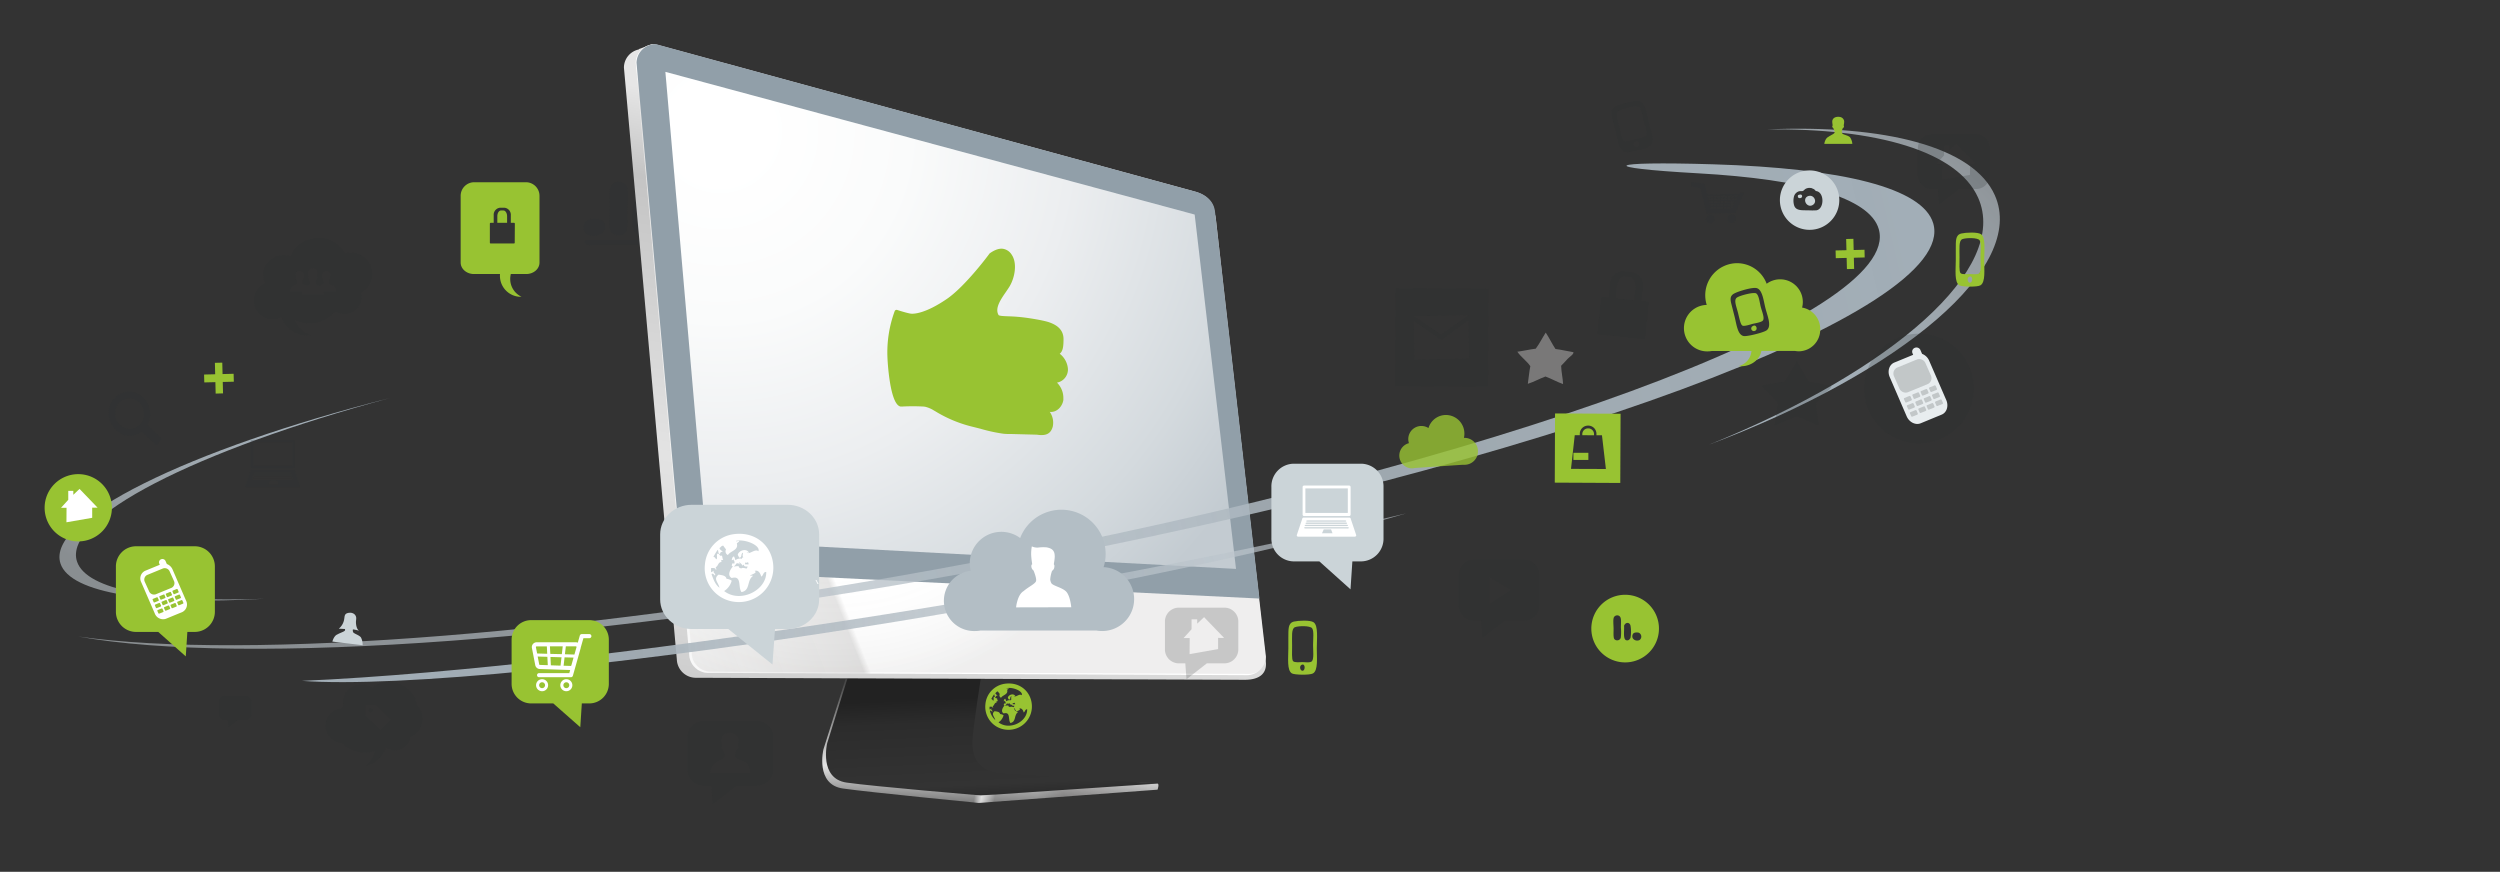 <svg xmlns="http://www.w3.org/2000/svg" xmlns:xlink="http://www.w3.org/1999/xlink" viewBox="0 0 992.22 346"><rect x="0" y="0" width="992.22" height="346" fill="#333333" stroke="none"/><defs><filter id="luminosity-noclip" x="176.46" y="-7273.9" width="416.18" height="32766" filterUnits="userSpaceOnUse" color-interpolation-filters="sRGB"><feFlood flood-color="#fff" result="bg"/><feBlend in="SourceGraphic" in2="bg"/></filter><mask id="mask" x="176.46" y="-7273.9" width="416.18" height="32766" maskUnits="userSpaceOnUse"><g filter="url(#luminosity-noclip)"/></mask><radialGradient id="radial-gradient" cx="-1846" cy="-1548.73" r="3.55" gradientTransform="matrix(-59.05, -0.25, -0.99, -4.24, -110153.83, -6720.96)" gradientUnits="userSpaceOnUse"><stop offset="0.3" stop-color="#fff"/><stop offset="1"/></radialGradient><filter id="luminosity-noclip-2" x="247.49" y="-7273.9" width="24.96" height="32766" filterUnits="userSpaceOnUse" color-interpolation-filters="sRGB"><feFlood flood-color="#fff" result="bg"/><feBlend in="SourceGraphic" in2="bg"/></filter><mask id="mask-2" x="247.49" y="-7273.9" width="24.96" height="32766" maskUnits="userSpaceOnUse"><g filter="url(#luminosity-noclip-2)"/></mask><linearGradient id="linear-gradient" x1="-10662.07" y1="177.07" x2="-10657.32" y2="147.06" gradientTransform="matrix(-0.93, 0.01, 0.01, 1, -9676.44, -22.42)" gradientUnits="userSpaceOnUse"><stop offset="0.35"/><stop offset="0.55" stop-color="#b9b9b9"/><stop offset="0.72" stop-color="#fff"/><stop offset="0.99"/></linearGradient><filter id="luminosity-noclip-3" x="255" y="-7273.9" width="9.87" height="32766" filterUnits="userSpaceOnUse" color-interpolation-filters="sRGB"><feFlood flood-color="#fff" result="bg"/><feBlend in="SourceGraphic" in2="bg"/></filter><mask id="mask-3" x="255" y="-7273.9" width="9.87" height="32766" maskUnits="userSpaceOnUse"><g filter="url(#luminosity-noclip-3)"/></mask><linearGradient id="linear-gradient-2" x1="-9627.57" y1="1538.91" x2="-9607.46" y2="1411.89" gradientTransform="matrix(-1.04, 0.09, 0.07, 0.74, -9851, -117.01)" gradientUnits="userSpaceOnUse"><stop offset="0"/><stop offset="0.33" stop-color="#e5e5e5"/><stop offset="0.55" stop-color="#fff"/><stop offset="0.99"/></linearGradient><filter id="luminosity-noclip-4" x="378.42" y="-7273.9" width="110.37" height="32766" filterUnits="userSpaceOnUse" color-interpolation-filters="sRGB"><feFlood flood-color="#fff" result="bg"/><feBlend in="SourceGraphic" in2="bg"/></filter><mask id="mask-4" x="378.42" y="-7273.9" width="110.37" height="32766" maskUnits="userSpaceOnUse"><g filter="url(#luminosity-noclip-4)"/></mask><linearGradient id="linear-gradient-3" x1="-2457.47" y1="-10968.9" x2="-2437.35" y2="-11095.91" gradientTransform="matrix(0.07, -1.13, -0.85, -0.04, -8763.48, -3012.59)" xlink:href="#linear-gradient-2"/><filter id="luminosity-noclip-5" x="176.46" y="300.44" width="416.18" height="30.32" filterUnits="userSpaceOnUse" color-interpolation-filters="sRGB"><feFlood flood-color="#fff" result="bg"/><feBlend in="SourceGraphic" in2="bg"/></filter><mask id="mask-5" x="176.46" y="300.44" width="416.18" height="30.32" maskUnits="userSpaceOnUse"><g mask="url(#mask)" filter="url(#luminosity-noclip-5)"><path d="M381,300.47c-114.9-.5-206.47,5.88-204.53,14.24s96.7,15.54,211.59,16,206.47-5.89,204.52-14.25S495.93,301,381,300.47Z" fill="url(#radial-gradient)" style="mix-blend-mode:multiply"/></g></mask><radialGradient id="radial-gradient-2" cx="-1846" cy="-1548.73" r="3.55" gradientTransform="matrix(-59.05, -0.25, -0.99, -4.24, -110153.83, -6720.96)" gradientUnits="userSpaceOnUse"><stop offset="0.1" stop-color="#060001" stop-opacity="0.7"/><stop offset="0.92" stop-color="#fff" stop-opacity="0"/></radialGradient><linearGradient id="Dégradé_sans_nom_306" x1="392.61" y1="318.82" x2="394.26" y2="271.62" gradientUnits="userSpaceOnUse"><stop offset="0" stop-color="#7d7d7d"/><stop offset="0.27" stop-color="#e3e3e3"/><stop offset="0.97" stop-color="#474747"/></linearGradient><linearGradient id="Dégradé_sans_nom_306-2" x1="455.24" y1="310.81" x2="455.25" y2="310.54" xlink:href="#Dégradé_sans_nom_306"/><linearGradient id="linear-gradient-4" x1="-9862.96" y1="445.43" x2="-9861.19" y2="394.76" gradientTransform="matrix(-1.04, 0.01, 0.01, 1, -9915.96, -19.86)" gradientUnits="userSpaceOnUse"><stop offset="0" stop-opacity="0.1"/><stop offset="0.15" stop-opacity="0.2"/><stop offset="0.27" stop-opacity="0"/><stop offset="0.77" stop-opacity="0.14"/><stop offset="0.96" stop-opacity="0.34"/></linearGradient><linearGradient id="Dégradé_sans_nom_25" x1="-9902.45" y1="412.2" x2="-9953.03" y2="174.24" gradientTransform="matrix(-1.03, 0.01, 0.01, 1, -9884.81, -20.19)" gradientUnits="userSpaceOnUse"><stop offset="0" stop-color="#c7c7c7"/><stop offset="0.14" stop-color="#d6d6d6"/><stop offset="0.41" stop-color="#e3e3e3"/><stop offset="0.85" stop-color="#c4c4c4"/><stop offset="0.99" stop-color="#e6e6e6"/></linearGradient><radialGradient id="Dégradé_sans_nom_129" cx="-9849.28" cy="272.05" r="122.28" gradientTransform="matrix(-1.04, 0.01, 0.01, 1, -9915.96, -19.86)" gradientUnits="userSpaceOnUse"><stop offset="0.57" stop-color="#fff" stop-opacity="0"/><stop offset="0.77" stop-color="#aba9a8" stop-opacity="0.4"/><stop offset="1" stop-color="#2c2825"/></radialGradient><linearGradient id="Dégradé_sans_nom_112" x1="-9956.55" y1="233.36" x2="-9722.32" y2="318.54" gradientTransform="matrix(-1.04, 0.01, 0.01, 1, -9915.96, -19.86)" gradientUnits="userSpaceOnUse"><stop offset="0.29" stop-color="#fff" stop-opacity="0"/><stop offset="0.56" stop-color="#2c2825" stop-opacity="0"/><stop offset="0.57" stop-color="#2c2825" stop-opacity="0.6"/><stop offset="0.88" stop-color="#fff" stop-opacity="0.7"/></linearGradient><filter id="luminosity-noclip-6" x="247.49" y="17.54" width="24.96" height="29.47" filterUnits="userSpaceOnUse" color-interpolation-filters="sRGB"><feFlood flood-color="#fff" result="bg"/><feBlend in="SourceGraphic" in2="bg"/></filter><mask id="mask-6" x="247.49" y="17.54" width="24.96" height="29.47" maskUnits="userSpaceOnUse"><g mask="url(#mask-2)" filter="url(#luminosity-noclip-6)"><path d="M272.21,24.91l.25,21.85L249.15,47l-1.66-20.2a7.24,7.24,0,0,1,5.36-7.18l0-.14L264,17.54l.78,5.09Z" fill-rule="evenodd" fill="url(#linear-gradient)" style="mix-blend-mode:multiply"/></g></mask><linearGradient id="Dégradé_sans_nom_24" x1="-10662.07" y1="177.07" x2="-10657.32" y2="147.06" gradientTransform="matrix(-0.93, 0.01, 0.01, 1, -9676.44, -22.42)" gradientUnits="userSpaceOnUse"><stop offset="0.18" stop-color="#ebebeb"/><stop offset="0.31" stop-color="#707070"/><stop offset="0.72" stop-color="#cfcfcf"/><stop offset="0.99" stop-color="#e6e6e6"/></linearGradient><radialGradient id="radial-gradient-3" cx="285.74" cy="51.94" r="250.06" gradientUnits="userSpaceOnUse"><stop offset="0.07" stop-color="#fff"/><stop offset="0.3" stop-color="#fafbfb"/><stop offset="0.56" stop-color="#eceef0"/><stop offset="0.84" stop-color="#d4dade"/><stop offset="1" stop-color="#c3cbd1"/></radialGradient><filter id="luminosity-noclip-7" x="255" y="57.22" width="9.87" height="96.43" filterUnits="userSpaceOnUse" color-interpolation-filters="sRGB"><feFlood flood-color="#fff" result="bg"/><feBlend in="SourceGraphic" in2="bg"/></filter><mask id="mask-7" x="255" y="57.22" width="9.87" height="96.43" maskUnits="userSpaceOnUse"><g mask="url(#mask-3)" filter="url(#luminosity-noclip-7)"><polygon points="264.11 153.65 264.87 153.59 255.76 57.23 255 57.29 264.11 153.65" fill-rule="evenodd" fill="url(#linear-gradient-2)" style="mix-blend-mode:multiply"/></g></mask><linearGradient id="linear-gradient-5" x1="-9627.57" y1="1538.91" x2="-9607.46" y2="1411.89" gradientTransform="matrix(-1.04, 0.09, 0.07, 0.74, -9851, -117.01)" gradientUnits="userSpaceOnUse"><stop offset="0" stop-color="#c7c7c7"/><stop offset="0.33" stop-color="#f9f9f9"/><stop offset="0.55" stop-color="#fff"/><stop offset="0.99" stop-color="#e6e6e6"/></linearGradient><filter id="luminosity-noclip-8" x="378.42" y="231.15" width="110.37" height="6.61" filterUnits="userSpaceOnUse" color-interpolation-filters="sRGB"><feFlood flood-color="#fff" result="bg"/><feBlend in="SourceGraphic" in2="bg"/></filter><mask id="mask-8" x="378.42" y="231.15" width="110.37" height="6.61" maskUnits="userSpaceOnUse"><g mask="url(#mask-4)" filter="url(#luminosity-noclip-8)"><polygon points="378.47 231.15 378.42 231.97 488.74 237.77 488.79 236.94 378.47 231.15" fill-rule="evenodd" fill="url(#linear-gradient-3)" style="mix-blend-mode:multiply"/></g></mask><linearGradient id="linear-gradient-6" x1="-2457.47" y1="-10968.9" x2="-2437.35" y2="-11095.91" gradientTransform="matrix(0.07, -1.13, -0.85, -0.04, -8763.48, -3012.59)" xlink:href="#linear-gradient-5"/><linearGradient id="Dégradé_sans_nom_315" x1="-8798.92" y1="317.84" x2="-8784.96" y2="315.37" gradientTransform="matrix(-1, 0, 0, 1, -8400.16, 0)" gradientUnits="userSpaceOnUse"><stop offset="0.29" stop-color="#fff" stop-opacity="0"/><stop offset="0.43" stop-color="#fff" stop-opacity="0.28"/><stop offset="0.59" stop-color="#fff" stop-opacity="0.58"/><stop offset="0.66" stop-color="#fff" stop-opacity="0.7"/><stop offset="0.86" stop-color="#fff" stop-opacity="0"/></linearGradient><linearGradient id="linear-gradient-7" x1="-8856.44" y1="314.38" x2="-8804.5" y2="314.38" gradientTransform="matrix(-1, 0, 0, 1, -8400.16, 0)" gradientUnits="userSpaceOnUse"><stop offset="0" stop-color="#fff" stop-opacity="0"/><stop offset="0.03" stop-color="#070007" stop-opacity="0.02"/><stop offset="0.66" stop-color="#060001" stop-opacity="0.3"/><stop offset="0.86" stop-color="#020005" stop-opacity="0"/></linearGradient><linearGradient id="linear-gradient-8" x1="101.81" y1="244.16" x2="761.86" y2="90.38" gradientUnits="userSpaceOnUse"><stop offset="0" stop-color="#c3cbd1" stop-opacity="0.6"/><stop offset="0.14" stop-color="#bdc6cd" stop-opacity="0.67"/><stop offset="0.7" stop-color="#aab5bd" stop-opacity="0.91"/><stop offset="1" stop-color="#a2aeb7"/></linearGradient><linearGradient id="linear-gradient-9" x1="56.1" y1="239.78" x2="105.62" y2="166.16" xlink:href="#linear-gradient-8"/><linearGradient id="linear-gradient-10" x1="782.25" y1="41.99" x2="700.8" y2="123.44" xlink:href="#linear-gradient-8"/><linearGradient id="linear-gradient-11" x1="561.33" y1="214.69" x2="126.08" y2="264.87" xlink:href="#linear-gradient-8"/></defs><title>dd_reputation</title><g style="isolation:isolate"><g id="Layer_1" data-name="Layer 1"><path d="M199.79,83.53h-.94c-.81,0-1.47,1-1.47,2.29h0v2.62h3.88V85.82C201.26,84.55,200.6,83.53,199.79,83.53Z" fill="#98c332"/><path d="M208.84,72.33H188.11a5.39,5.39,0,0,0-5.28,5.48V104.2c0,2.52,2.37,4.56,5.28,4.56h10.34a8.33,8.33,0,0,0,7.43,9,7.79,7.79,0,0,0,1.08,0,7.77,7.77,0,0,1-4.39-8.09,9.1,9.1,0,0,1,.16-.91h6.11c2.91,0,5.28-2,5.28-4.56V77.81A5.39,5.39,0,0,0,208.84,72.33Zm-4.55,24a.33.33,0,0,1-.34.31h-9.19a.33.33,0,0,1-.34-.31V88.76a.33.33,0,0,1,.34-.32h1.18v-3a2.81,2.81,0,0,1,2.58-3h1.64a2.82,2.82,0,0,1,2.58,3v3H204a.33.33,0,0,1,.34.32Z" fill="#98c332"/><g opacity="0.2"><path d="M244.13,72.34c1.17-.68,4.12-.07,4.75,1.6.84,2.23.18,6.62.18,9.62s.37,7.51-.73,8.82c-1.72,2.06-5.47,1.06-6.2-1s-.19-5.48-.19-8.62C241.94,77.13,241.07,73.55,244.13,72.34Z" fill="#2a2f30"/><path d="M257.64,81c-.37,5.13,1.73,13.7-4,12.43a4.18,4.18,0,0,1-2.19-2c-.67-1.88-.73-8.48,0-10.62C252.5,77.63,256.34,77.92,257.64,81Z" fill="#2a2f30"/><path d="M233.91,87c1.57-.43,4.93-.47,5.84,1.2,2.16,3.94-2.85,6.67-6.57,5C230.76,92.11,231,87.78,233.91,87Z" fill="#2a2f30"/><path d="M232.64,95.19H252c1.5,0,5.44-.55,5.66.8.29,1.81-3.93,1.2-5.84,1.2H237.93c-2.2,0-5.05.72-6-1,0-.32.17-.34.18-.6A1.25,1.25,0,0,1,232.64,95.19Z" fill="#2a2f30"/></g><g mask="url(#mask-5)"><path d="M381,300.47c-114.9-.5-206.47,5.88-204.53,14.24s96.7,15.54,211.59,16,206.47-5.89,204.52-14.25S495.93,301,381,300.47Z" opacity="0.3" fill="url(#radial-gradient-2)" style="mix-blend-mode:multiply"/></g><path d="M459.4,311l-70,4.72S347,312.18,336,310.6s-7.72-15.53-7.72-15.53l8-25.48h-.71l-8.76,27.83s-3.36,13.95,7.72,15.53,53.89,5.72,53.89,5.72l71-5.26S460.23,311.06,459.4,311Z" fill-rule="evenodd" fill="url(#Dégradé_sans_nom_306)"/><path d="M459.4,311c-2-.25-4.87-.43-8.3-.57Z" fill-rule="evenodd" fill="url(#Dégradé_sans_nom_306-2)"/><path d="M328.23,295.07S324.86,309,336,310.6s53.42,5.08,53.42,5.08l70-4.72s-42.73-3-60.57-3.94c-12.11-.44-12.94-8.37-12.92-12.57s3.71-27.78,3.71-27.78l-52.63.57Z" fill-rule="evenodd" fill="url(#linear-gradient-4)"/><path d="M253.56,19.63l0-.15,5.26-1.94,8,5.07L466.71,77.88c3.83,1,15.16,4,15.77,8.22l19.94,176.64c.43,4.73-2.72,7.06-8.38,7.06L276.45,269a7.55,7.55,0,0,1-7.82-7.22l-21-234.93A7.39,7.39,0,0,1,253.56,19.63Z" fill-rule="evenodd" fill="url(#Dégradé_sans_nom_25)"/><path d="M502.42,260.58a7.58,7.58,0,0,1-7.74,7.39l-213.24-.91a7.58,7.58,0,0,1-7.9-7.22L252.3,24.92A7.58,7.58,0,0,1,260,17.53L474,76c3.87,1,7.3,3.44,7.91,7.67Z" fill="#fff" fill-rule="evenodd"/><path d="M502.37,260.18c.05,4-2.4,7.25-6.72,7.29l-213.24-.9a7.58,7.58,0,0,1-7.9-7.23L253.27,24.42A7.57,7.57,0,0,1,261,17L474.92,75.46c3.88,1,7.3,3.45,7.91,7.68Z" fill-rule="evenodd" opacity="0.08" fill="url(#Dégradé_sans_nom_129)"/><path d="M502.42,260.58a7.58,7.58,0,0,1-7.74,7.39l-213.24-.91a7.58,7.58,0,0,1-7.9-7.22L252.3,24.92A7.58,7.58,0,0,1,260,17.53L474,76c3.87,1,7.3,3.44,7.91,7.67Z" fill-rule="evenodd" opacity="0.2" fill="url(#Dégradé_sans_nom_112)"/><g mask="url(#mask-6)"><path d="M272.21,24.91l.25,21.85L249.15,47l-1.66-20.2a7.24,7.24,0,0,1,5.36-7.18l0-.14,8.81.22,3.18,2.92Z" fill-rule="evenodd" fill="url(#Dégradé_sans_nom_24)"/></g><path d="M270.83,226.35,252.62,24.91a7.57,7.57,0,0,1,7.74-7.38L474.27,76c3.88,1,7.3,3.45,7.91,7.68l17.69,153.88Z" fill="#919fa9" fill-rule="evenodd"/><polygon points="490.56 225.79 280.25 214.56 264.08 28.52 474.15 85.15 490.56 225.79" fill-rule="evenodd" fill="url(#radial-gradient-3)"/><g mask="url(#mask-7)"><polygon points="264.11 153.65 264.87 153.59 255.76 57.23 255 57.29 264.11 153.65" fill-rule="evenodd" fill="url(#linear-gradient-5)"/></g><g mask="url(#mask-8)"><polygon points="378.47 231.15 378.42 231.97 488.74 237.77 488.79 236.94 378.47 231.15" fill-rule="evenodd" fill="url(#linear-gradient-6)"/></g><rect x="393.55" y="242.33" width="18.26" height="4.78" rx="1.45" transform="translate(805.36 489.44) rotate(180)" fill="#919fa9"/><path d="M395.94,246.75h13.61c1.31,0,1.64-1.08,1.64-2.39v.36c0-1.31-.45-2.39-1.77-2.39L395.94,242a2.4,2.4,0,0,0-2.39,2.39h0A2.4,2.4,0,0,0,395.94,246.75Z" fill="#919fa9"/><path d="M385.35,318.38l3,.3,10.1-.78.77-2.89-9.89.67-3.9-.33s-.79.08-.91,1.5S385.35,318.38,385.35,318.38Z" fill-rule="evenodd" fill="url(#Dégradé_sans_nom_315)"/><polygon points="404.35 317.5 456.28 313.65 454.86 311.27 404.99 314.63 404.35 317.5" fill-rule="evenodd" opacity="0.5" fill="url(#linear-gradient-7)"/><path d="M673.87,68.78c42,2.34,68.12,9.66,71.78,22.11,10,34-151.74,93.41-361.18,132.69C232.91,252,97.88,262.11,31.06,252.63c65.23,11.8,207.56,2,368-28.12,213.6-40.07,378.46-100.89,368.22-135.85C763.16,74.52,731,66.77,680,65.21,636.77,63.9,633.63,66.53,673.87,68.78Z" fill="url(#linear-gradient-8)"/><path d="M30.56,222.86c3.77,11.44,32.35,16.34,74.27,14.79-45.4,2.56-76.91-2.08-80.83-14C18.2,206,74.6,178.39,154.63,158,77.78,178.75,24.85,205.53,30.56,222.86Z" fill="url(#linear-gradient-9)"/><path d="M785.1,78.48C776.86,60,744.87,50.82,701.2,51.36c47-2,82,6.9,90.53,26.15,12.68,28.46-36.59,70.07-113.49,99C751.66,146.84,797.56,106.46,785.1,78.48Z" fill="url(#linear-gradient-10)"/><path d="M369.81,240.86c-100.38,16.5-190.69,26.77-250,29.37C157,273,249.76,264.14,357.18,246.48c83.39-13.7,156.53-29.55,200.9-42.72C506,216.19,440.85,229.19,369.81,240.86Z" fill="url(#linear-gradient-11)"/><path d="M88.22,143.93l.11,4.53,4.39-.11.08,3.14-4.39.11.11,4.53-2.93.08-.11-4.54-4.4.11L81,148.65l4.4-.11L85.29,144Z" fill="#98c332"/><path d="M241.64,254V271.3a7.77,7.77,0,0,1-7.66,7.88h-3.06l-.61,9.45-10.72-9.45h-8.88a7.77,7.77,0,0,1-7.66-7.88V254a7.77,7.77,0,0,1,7.66-7.88H234A7.77,7.77,0,0,1,241.64,254Z" fill="#98c332"/><path d="M485.69,241.17H468.12a5.54,5.54,0,0,0-5.77,5.27V258a5.54,5.54,0,0,0,5.77,5.27h2.31l.47,6.32,8.09-6.32h6.7a5.54,5.54,0,0,0,5.78-5.27V246.44A5.54,5.54,0,0,0,485.69,241.17Zm-2.24,12v4.45l-11.32,2,.05-6.38h-2.43l3.17-3.5v-3.94h2.23v1.73l2.74-2.59,7.95,8.26Z" fill="#2a2f30" opacity="0.2"/><path d="M604.55,222.1H585.32a6.06,6.06,0,0,0-6.33,5.76v12.69a6.06,6.06,0,0,0,6.33,5.76h2.53l.5,6.92,8.86-6.92h7.34a6.07,6.07,0,0,0,6.33-5.76V227.86A6.07,6.07,0,0,0,604.55,222.1Zm-13.48,17.76V229.11l8.56,5Z" fill="#2a2f30" opacity="0.2"/><path d="M653.79,119.72l-2.32-.25.58-5.49a5.27,5.27,0,0,0-4.35-6l-3.15-.33a5.25,5.25,0,0,0-5.52,5l-.58,5.49-2.26-.24a.62.62,0,0,0-.72.51L634,132.06a.63.63,0,0,0,.6.66l17.6,1.87a.62.62,0,0,0,.72-.5l1.46-13.72A.64.64,0,0,0,653.79,119.72Zm-12.07-6.11c.24-2.32,1.7-4.06,3.26-3.9l1.8.2c1.56.17,2.62,2.18,2.37,4.49l-.5,4.77-7.44-.8.5-4.77Z" fill="#2a2f30" opacity="0.2"/><path d="M613.48,132c1.39,2.07,2.47,4.43,3.87,6.51,2.48.31,4.71.88,7.13,1.27.11.87-1.43,1.74-2.29,2.62s-1.76,2-2.6,2.77c.09,2.57.65,4.71.78,7.26-2.48-.84-4.51-2.1-7-3-2.42.88-4.48,2.11-7,2.9.37-2.27.53-4.77,1-7-1.47-2.14-3.69-3.58-5.16-5.74,2.51-.32,4.77-.9,7.3-1.2C611,136.44,612.13,134.08,613.48,132Z" fill="#c1bebe" opacity="0.5" style="isolation:isolate"/><path d="M553.85,114.39l-.16,38.93,36.92.18.16-38.94Zm28.88,10.71v.06L572,132.72l-10.94-7.22Zm-21.36,17.58-.25-15.22,11,7.48,10.7-7.87.25,15.22Z" fill="#2a2f30" opacity="0.2"/><path d="M581,173.82a7.25,7.25,0,0,0,.2-1.76,7.37,7.37,0,0,0-7.33-7.36,7.25,7.25,0,0,0-6.93,5.19,5.2,5.2,0,0,0-8,4.71,5.46,5.46,0,0,0,.25,1.29,5.08,5.08,0,0,0,1.39,10,6.94,6.94,0,0,0,.93-.15l19-1.28a5.41,5.41,0,0,0,1,0,5.34,5.34,0,0,0-.51-10.67Z" fill="#98c332" opacity="0.8"/><path d="M143.26,253c-.72-1-3-1.54-3.13-2.17a1.69,1.69,0,0,1-.11-.65c0-.12,0-.24.08-.37a11.84,11.84,0,0,1,2.44.54s-1.22-.57-1.27-3.47c0-.37.09-.87.11-1.46a2.09,2.09,0,0,0-1.31-2,2.31,2.31,0,0,0-1.13-.22,3.29,3.29,0,0,0-1.16.18c-.92.31-1,1.13-1.08,1.66,0,.22-.09.57-.13.91a6.12,6.12,0,0,1-2.11,3.57l2.46.12a1.16,1.16,0,0,1,0,.55c-.21.5-1.79.9-3,1.6-1.47.57-2,2.85-2,2.85l12,1.44A6.15,6.15,0,0,0,143.26,253Z" fill="#cbd4d8"/><path d="M719.6,81.26c-2,1.43-4.09-1.32-2.75-2.92a2.06,2.06,0,0,1,1.34-.62C720,77.5,721.29,80.05,719.6,81.26Zm-5.35-4c-.54.09-.67.19-.71.56-.12,1.25,2,1,1.66-.16C715.11,77.33,714.86,77.14,714.25,77.24ZM730,79.42a11.79,11.79,0,1,1-11.78-11.78A11.79,11.79,0,0,1,730,79.42Zm-9.33-3.6a3,3,0,0,0-3.46-1.1c-.93.21-1.29,1-1.74,1.1s-1,0-1.41.08a3,3,0,0,0-2,1.9,6.54,6.54,0,0,0,.08,3.93c.77,1.83,2.69,1.74,5.51,1.74a25.71,25.71,0,0,0,3.3,0C724.16,82.86,724.12,76,720.63,75.82Z" fill="#cbd4d8"/><path d="M85.28,242.71a8,8,0,0,1-7.8,8.09H74.36l-.63,9.71L62.8,250.8h-9A8,8,0,0,1,46,242.71v-17.8a8,8,0,0,1,7.81-8.1H77.48a8,8,0,0,1,7.8,8.1v17.8Z" fill="#98c332"/><path d="M86.9,283.57a2.45,2.45,0,0,0,2.55,2.33h1l.2,2.79,3.58-2.79h3a2.46,2.46,0,0,0,2.56-2.33v-5.13a2.45,2.45,0,0,0-2.56-2.33H89.46a2.45,2.45,0,0,0-2.56,2.33v5.13Z" fill="#2a2f30" opacity="0.2"/><path d="M325.11,212.09v25.82c0,6.48-5.61,11.74-12.52,11.74h-5l-1,14.08-17.53-14.08H274.53c-6.91,0-12.52-5.26-12.52-11.74V212.09c0-6.48,5.61-11.74,12.52-11.74h38.06C319.51,200.35,325.11,205.61,325.11,212.09Z" fill="#cbd4d8"/><path d="M324.91,231.7c-.5-.31-.68-1.91-1.3-1.48C324.15,230.49,324.2,232.22,324.91,231.7Z" fill="#fff"/><path d="M290.93,212.05A13.2,13.2,0,0,0,279.78,224a13.4,13.4,0,0,0,12.27,14.9,13.64,13.64,0,0,0,14.88-13.78C306.78,217,300.14,210.65,290.93,212.05Zm-3.53,22.53a7,7,0,0,0,3-4.1,4.15,4.15,0,0,0-2.05-.75c-.27-1.34-1.78-1.44-3.16-1.67-2.21,1.72-.14,3,.37,5.21-1.64-1.21-2.43-3.27-3.16-5.4.44-.54,1.09.27,1.31.56.66-.73-1-1.11-.38-1.86-.65-.11-.61.88-1.12.37v-1.49c.91,0,1.9-.15,1.87.75.52-.19-.06-.79,0-1.12,1-.38.87-2,2.23-2,0-.3.09-.72-.19-.74.13-.26.5.08.93-.2-.38-.36-.29-1.19-.56-1.67-.88.53-.81-.72-1.67-.75-.62.47,0,1.13-.38,2.24-.61-.13-.54-.95-1.3-.93a30.88,30.88,0,0,1,1.67-2.8c.51.45,0,1.38.93,1.68.2-.86.41-.87,1.12-.93-.43-.5-1.16-.7-1.3-1.49.55-.26.7-.91,1.49-.93a16.46,16.46,0,0,0,1.11,1.49,1.58,1.58,0,0,0,.74,2.23c1-1.67,4.32-1.85,3.54-4.65a8.47,8.47,0,0,0,.93-.75c-.3-.61-1,.34-1.3-.19,3.55-.92,9.92,1.8,8.92,4.1-1.32-1.23-3.84,1.71-4.64.37a1.19,1.19,0,0,0,.93.19c-1.06-1.89-3.94-.91-4.47.75a2.94,2.94,0,0,0,.75,1.3c1.08-.39.32-1.51,1.3-2.05.18.41-.47,1.24.19,1.87-.41,0-.59.15-.56.56a3,3,0,0,0-2.61.56,11.58,11.58,0,0,0-.55-1.5c-.69.12-.77.85-.93,1.5.4,0,.59-.16.56-.56.26.91.66.53.55,1.86h-.93c0,.59-.49,1.11.37,1.11-1.09,1.14-2.49,3.56-.55,4.66,4.2-1.16,2.37,3.68,3.9,5.58,3.53-.64,2.06-4.56,4.47-6.33,0-.41-.79-.08-1.12-.18.66-.52,1.69-.67,2.23-1.31a.51.51,0,0,0-.37-.56c1.43-.57,2.34,1,2.6,2.24.91-.4.73-1.88,2-1.86C304.34,234.26,293.8,239.59,287.4,234.58Zm6-11.36a2.87,2.87,0,0,1,1.3,1.3c.19-.12.19-.42.56-.37,0,.95,1.07.61,1.49.75-.1.27-.28.47-.37.74-.67,0-1.59-.55-2.24,0-.35-.26-1-.22-.93-.93a7.15,7.15,0,0,0-2,.19,6.12,6.12,0,0,0,1.12-1.31,1.42,1.42,0,0,1,1.3.37C294.09,223.8,293.11,223.69,293.35,223.22Zm2.24.74c0-.33.22-.39.18-.74.43.06.8.4.93-.18.38.05.05.82.56.74C297.06,224.2,296.09,223.86,295.59,224Z" fill="#fff"/><path d="M438,225.1a17.22,17.22,0,0,0,.78-4.15,17.55,17.55,0,0,0-33.89-7.41,12.54,12.54,0,0,0-20,9.91,12,12,0,0,0,.4,3.08A12,12,0,0,0,387,250.45a11.71,11.71,0,0,0,2.23-.21h45.85a13.14,13.14,0,0,0,2.37.21,12.68,12.68,0,0,0,.5-25.35Z" fill="#b3bec5"/><path d="M403.27,241.06s.46-5,3-6.47c1.91-1.69,4.65-2.87,4.93-4s-1-4.15-1-4.15a2.23,2.23,0,0,1-.86-1.48c-.1-.95.34-1,.34-1s-.29-1.64-.41-3.47a15.34,15.34,0,0,1,.26-3.64,5,5,0,0,0,2.42.48,15.8,15.8,0,0,1,3.55-.08c.91.25,2.9.52,3.08,3a5.61,5.61,0,0,1,0,1.23c-.07,1-.25,1.84-.31,2.32a.53.53,0,0,0,.18.47,2.93,2.93,0,0,1-.15,1.44,2.26,2.26,0,0,1-.75.86,12.72,12.72,0,0,0-.73,3.4,3.74,3.74,0,0,0,.36,1.3c.38,1.25,4.59,1.86,6.11,3.69s1.88,6.05,1.88,6.05Z" fill="#fff"/><path d="M549.1,193.27v20.31h0a9,9,0,0,1-8.83,9.23h-3.53L536,233.9l-12.36-11.09H513.43a9,9,0,0,1-8.83-9.23V193.27a9,9,0,0,1,8.83-9.23h26.84A9,9,0,0,1,549.1,193.27Z" fill="#cbd4d8"/><path d="M535.45,192.71H517.57a.59.59,0,0,0-.58.59v10.94a.58.58,0,0,0,.58.58h17.88a.59.59,0,0,0,.59-.58V193.3A.6.6,0,0,0,535.45,192.71Zm-17.36,10.87v-9.74h16.84v9.74Z" fill="#fff"/><path d="M66.22,223.85l-.53-1.21a1.35,1.35,0,0,0-1.75-.67,1.28,1.28,0,0,0-.73,1.69l.21.49-5.9,2.43a3.34,3.34,0,0,0-1.45,4.54l5.35,12.33a3.53,3.53,0,0,0,4.37,2.16l6.59-2.71a3.36,3.36,0,0,0,1.45-4.55L68.48,226A4,4,0,0,0,66.22,223.85ZM57.5,231a2.06,2.06,0,0,1,.89-2.8l6.33-2.6a2.15,2.15,0,0,1,2.68,1.34L69,230.48a2.06,2.06,0,0,1-.88,2.8l-6.33,2.6a2.15,2.15,0,0,1-2.68-1.34Zm4,9.32a.28.28,0,0,1,.12-.38l1.56-.64a.3.3,0,0,1,.36.19l.37.85a.28.28,0,0,1-.12.38l-1.56.63a.28.28,0,0,1-.36-.18Zm3.38,2.2a.28.28,0,0,1-.12.38l-1.55.64a.3.3,0,0,1-.37-.18l-.37-.85a.28.28,0,0,1,.12-.38l1.56-.64a.3.3,0,0,1,.36.18ZM63,238.09a.28.28,0,0,1-.12.38l-1.56.63a.28.28,0,0,1-.36-.18l-.37-.85a.28.28,0,0,1,.12-.38l1.55-.64a.31.31,0,0,1,.37.18Zm1.14,1.07a.28.28,0,0,1,.12-.38l1.56-.64a.28.28,0,0,1,.36.18l.37.85a.27.27,0,0,1-.12.38l-1.55.64a.3.3,0,0,1-.37-.18Zm3.39,2.2a.29.29,0,0,1-.13.38l-1.55.63a.29.29,0,0,1-.37-.18l-.37-.85a.29.29,0,0,1,.13-.38l1.55-.64a.29.29,0,0,1,.36.19ZM65.64,237a.28.28,0,0,1-.12.38L64,238a.31.31,0,0,1-.37-.18l-.37-.85a.28.28,0,0,1,.12-.38l1.56-.64a.28.28,0,0,1,.36.18Zm1.1,1.17a.28.28,0,0,1,.12-.38l1.55-.64a.29.29,0,0,1,.37.18l.37.85a.28.28,0,0,1-.12.38l-1.56.64a.3.3,0,0,1-.36-.18Zm3.38,2.2a.28.28,0,0,1-.12.38l-1.55.63a.29.29,0,0,1-.37-.18l-.37-.85a.28.28,0,0,1,.12-.38l1.56-.64a.3.3,0,0,1,.36.18Zm-1.88-4.41a.28.28,0,0,1-.12.38l-1.55.64a.31.31,0,0,1-.37-.18l-.37-.85a.28.28,0,0,1,.12-.38l1.55-.64a.29.29,0,0,1,.37.18ZM69.38,237a.28.28,0,0,1,.12-.38l1.56-.64a.3.3,0,0,1,.36.18l.37.85a.29.29,0,0,1-.12.39l-1.55.63a.29.29,0,0,1-.37-.18Zm3.38,2.2a.27.27,0,0,1-.12.38l-1.55.64a.31.31,0,0,1-.37-.18l-.37-.85a.28.28,0,0,1,.12-.38l1.56-.64a.28.28,0,0,1,.36.18Zm-1.88-4.41a.29.29,0,0,1-.12.39l-1.55.63a.29.29,0,0,1-.37-.18l-.37-.85a.28.28,0,0,1,.12-.38l1.56-.64a.3.3,0,0,1,.36.18Z" fill="#fff"/><path d="M696.54,131.29a1,1,0,0,1-.93-1.84C697.08,128.46,697.78,130.86,696.54,131.29Zm.47-14.84c-.94-.57-6,.69-7.52,1.57s-.42,3.32.3,6.13c.54,2.15,1,4.66,1.75,5.07s3.28-.49,4.18-.71,3.51-.6,4-1.37c.69-1-.46-3.63-.91-5.4S698.09,117.1,697,116.45Zm25.42,14.23a8.6,8.6,0,0,1-8.45,8.75,8.43,8.43,0,0,1-1.6-.16H699.07c-.59,3.45-4,6.09-8.05,6.09a8.94,8.94,0,0,1-1-.06,6.7,6.7,0,0,0,5.11-6H679.44a9.51,9.51,0,0,1-1.7.16,9.22,9.22,0,0,1-.36-18.44,13,13,0,0,1-.56-3,12.73,12.73,0,0,1,11.79-13.54,12.56,12.56,0,0,1,12.56,8.14,9,9,0,0,1,14.35,7.21,8.65,8.65,0,0,1-.29,2.24A8.66,8.66,0,0,1,722.43,130.68Zm-21.72-8.27c-.77-3-1.2-7.5-3.54-8.07-1.7-.41-6.85,1.16-8.58,2-2.5,1.15-1.75,3-1.08,5.68.24.93.52,2.06.91,3.56.82,3.24,1.21,7.41,3.7,7.8,1.34.21,7.83-1.37,9.06-2.3C703.25,129.45,701.5,125.51,700.71,122.41Z" fill="#98c332"/><path d="M147.77,108.73a8.58,8.58,0,0,0-8.72-8.45,9.08,9.08,0,0,0-2.23.28,11.48,11.48,0,0,0-10.45-6.09c-5.21,0-9.6,3.1-10.93,7.33a8.65,8.65,0,0,0-2.8-.46,7.93,7.93,0,0,0-8.19,7.66,7.29,7.29,0,0,0,.88,3.46,7.4,7.4,0,0,0,2.82,14.24,7.32,7.32,0,0,0,3.55-.91A10.75,10.75,0,0,0,122,133.11a12.66,12.66,0,0,0,1.39-.08,9.69,9.69,0,0,1-6.31-6.08,13.37,13.37,0,0,0,5.85,1.33A12.76,12.76,0,0,0,133,123.56a7,7,0,0,0,3.67,1,6.73,6.73,0,0,0,6.86-6.6,6.32,6.32,0,0,0-.27-1.85A8.42,8.42,0,0,0,147.77,108.73Zm-14.31,7h-5a7.59,7.59,0,0,1,.16,1.07h-8.89a6.13,6.13,0,0,1,.23-1.07h-4.89s.18-1.59,1.08-2.09c.7-.55,1.68-.94,1.78-1.29a3.51,3.51,0,0,0-.33-1.36.73.73,0,0,1-.31-.48c0-.3.13-.34.13-.34a6.91,6.91,0,0,1-.14-1.22,1.37,1.37,0,0,1,.71-1.19,2.22,2.22,0,0,1,1.47-.16,1.5,1.5,0,0,1,1.16,1.25,5.06,5.06,0,0,1-.12,1.26.15.15,0,0,0,.06.15.91.91,0,0,1-.06.47.72.72,0,0,1-.27.28,3.76,3.76,0,0,0-.27,1.11,1.1,1.1,0,0,0,.12.42c.11.34,1.16.53,1.83.92.53-.35,1-.65,1.06-.93a4.59,4.59,0,0,0-.38-1.7.92.92,0,0,1-.35-.61c0-.39.15-.43.15-.43a10,10,0,0,1-.16-1.55,1.79,1.79,0,0,1,.81-1.5,2.27,2.27,0,0,1,1.66-.19,1.77,1.77,0,0,1,1.32,1.57,6.43,6.43,0,0,1-.14,1.59.23.23,0,0,0,.08.19,1.18,1.18,0,0,1-.07.59,1,1,0,0,1-.31.36,5.22,5.22,0,0,0-.3,1.39,1.71,1.71,0,0,0,.13.54c.1.31.75.51,1.39.79.68-.51,1.59-.89,1.69-1.23a3.6,3.6,0,0,0-.34-1.34.77.77,0,0,1-.31-.49c0-.3.13-.34.13-.34a6.78,6.78,0,0,1-.14-1.22,1.36,1.36,0,0,1,.72-1.19,2.18,2.18,0,0,1,1.46-.16,1.5,1.5,0,0,1,1.16,1.25,5.06,5.06,0,0,1-.12,1.26.16.16,0,0,0,.06.15.81.81,0,0,1-.06.47.72.72,0,0,1-.27.28,3.76,3.76,0,0,0-.27,1.11,1.1,1.1,0,0,0,.13.42c.13.41,1.63.59,2.17,1.19a4.27,4.27,0,0,1,.66,2Z" fill="#2a2f30" opacity="0.2"/><path d="M398.68,271.39c6.26-.95,10.77,3.38,10.87,8.86a9.26,9.26,0,0,1-10.11,9.36,9.12,9.12,0,0,1-8.34-10.13A9,9,0,0,1,398.68,271.39Zm-3.15,7.46c-.92,0-.82,1.13-1.52,1.39,0,.23.35.64,0,.76,0-.61-.65-.53-1.27-.5v1c.35.34.32-.33.76-.25-.41.51.71.76.26,1.26-.15-.2-.59-.75-.89-.38a7.29,7.29,0,0,0,2.15,3.67c-.35-1.47-1.75-2.37-.26-3.54.94.16,2,.23,2.15,1.13a2.81,2.81,0,0,1,1.39.51,4.76,4.76,0,0,1-2,2.79c4.35,3.4,11.51-.22,11.37-5.19-.89,0-.77,1-1.39,1.26-.18-.83-.79-1.9-1.76-1.51a.34.34,0,0,1,.25.38c-.37.43-1.07.53-1.52.88.22.08.74-.15.76.13-1.64,1.2-.64,3.87-3,4.3-1-1.29.2-4.58-2.66-3.79-1.31-.75-.36-2.4.38-3.17-.59,0-.24-.35-.25-.76h.63c.07-.89-.2-.64-.38-1.26,0,.27-.1.4-.37.38.11-.44.16-.93.63-1a7.52,7.52,0,0,1,.37,1,2.06,2.06,0,0,1,1.77-.38c0-.28.11-.4.39-.38-.45-.42,0-1-.13-1.27-.67.37-.15,1.13-.89,1.4a2,2,0,0,1-.5-.89c.36-1.13,2.31-1.8,3-.51a.84.84,0,0,1-.63-.12c.54.9,2.25-1.09,3.15-.26.68-1.56-3.65-3.41-6.06-2.78.2.35.68-.29.89.12a6.11,6.11,0,0,1-.63.51c.52,1.91-1.76,2-2.41,3.16a1.06,1.06,0,0,1-.5-1.51,8.44,8.44,0,0,1-.76-1c-.53,0-.64.46-1,.64.09.53.59.67.88,1-.48,0-.63.05-.76.63-.64-.2-.29-.83-.63-1.14a19.82,19.82,0,0,0-1.13,1.9c.51,0,.46.55.88.63.24-.75-.16-1.2.25-1.51.59,0,.54.86,1.14.5.18.33.12.9.38,1.14-.3.19-.55,0-.63.13C395.59,278.37,395.51,278.65,395.53,278.85ZM402,279c0,.24-.14.28-.12.5.34-.07,1,.17,1.13-.12-.35.06-.12-.47-.38-.51C402.51,279.25,402.26,279,402,279Zm-1.52.5a1,1,0,0,0-.88-.25,4.07,4.07,0,0,1-.76.89,4.94,4.94,0,0,1,1.39-.13c-.06.48.39.46.63.64.44-.38,1.07,0,1.52,0,.06-.19.18-.32.25-.51-.28-.1-1,.13-1-.51-.25,0-.25.17-.38.25a2,2,0,0,0-.89-.88C400.16,279.3,400.83,279.38,400.45,279.48Zm2.78,2.66c-.33-.21-.46-1.3-.88-1C402.71,281.32,402.75,282.49,403.23,282.14Z" fill="#98c332"/><g opacity="0.2"><path d="M117.14,187a.54.54,0,0,0-.54-.54H99.85a.55.55,0,0,0-.55.54l-2,5.94a.54.54,0,0,0,.54.54h20.74a.55.55,0,0,0,.55-.54Zm-15.94.5h13.86c.23,0,.41.11.41.24s-.18.23-.41.23H101.2c-.22,0-.41-.1-.41-.23S101,187.46,101.2,187.46Zm-.26.79h14.41c.23,0,.42.1.42.23s-.19.24-.42.24H100.94c-.23,0-.42-.11-.42-.24S100.71,188.25,100.94,188.25Zm-.29.81h15c.24,0,.43.11.43.24s-.19.24-.43.24h-15c-.25,0-.44-.11-.44-.24S100.4,189.06,100.65,189.06Zm5.92,3.13.64-1.42h2.69l.54,1.42Zm9.39-1.78H100.49c-.25,0-.45-.1-.45-.23s.2-.24.45-.24H116c.24,0,.45.11.45.24S116.2,190.41,116,190.41Z" fill="#2a2f30"/><path d="M116.52,174.64H100a.55.55,0,0,0-.54.55v10.1a.55.55,0,0,0,.54.55h16.52a.55.55,0,0,0,.55-.55v-10.1A.55.55,0,0,0,116.52,174.64ZM116,184.69H100.48v-9H116v9Z" fill="#2a2f30"/></g><g id="search" opacity="0.2"><path d="M64.06,173.88l-5.43-5.24a9.11,9.11,0,0,0,1-4.81c-.28-4.86-4.22-8.66-8.77-8.46a8.42,8.42,0,0,0-7.74,9.18c.28,4.86,4.21,8.65,8.77,8.45a7.71,7.71,0,0,0,4.38-1.61l5.43,5.24a.42.42,0,0,0,.62,0l1.74-2.06A.49.49,0,0,0,64.06,173.88Zm-18.28-9.45a5.75,5.75,0,0,1,5.28-6.26,6,6,0,0,1,6,5.77,5.74,5.74,0,0,1-5.28,6.26A6,6,0,0,1,45.78,164.43Z" fill="#2a2f30"/></g><path d="M641.44,42.19c1.85-.85,7.35-2.53,9.17-2.09,2.5.61,3,5.39,3.78,8.62s2.71,7.53.51,9.21c-1.32,1-8.25,2.68-9.69,2.46-2.66-.41-3.08-4.87-4-8.33-.41-1.61-.72-2.81-1-3.8C639.57,45.44,638.77,43.41,641.44,42.19Zm1.28,8.4c.58,2.29,1,5,1.87,5.42s3.5-.53,4.47-.77c1.12-.28,3.75-.64,4.29-1.46.73-1.12-.5-3.88-1-5.77-.52-2-.77-5-1.93-5.65s-6.43.73-8,1.67S642,47.58,642.72,50.59Zm7.21,7.62c1.33-.45.58-3-1-2A1.11,1.11,0,0,0,649.93,58.21Z" fill="#2a2f30" opacity="0.2"/><path d="M735.59,94.78l.11,4.45,4.3-.11.07,3.06-4.3.11.11,4.44-2.86.07-.11-4.44-4.31.11-.08-3.07,4.31-.1-.11-4.44Z" fill="#98c332"/><path d="M784.05,53.32H766.86a5.42,5.42,0,0,0-5.65,5.16V69.82A5.42,5.42,0,0,0,766.86,75h2.26l.45,6.19L777.49,75h6.56a5.42,5.42,0,0,0,5.66-5.15V58.48A5.42,5.42,0,0,0,784.05,53.32Zm-2.18,11.74v4.36l-11.09,1.93.05-6.24h-2.38l3.11-3.43V57.83h2.18v1.69L776.42,57l7.79,8.08Z" fill="#2a2f30" opacity="0.2"/><path d="M513.56,246.69c1.66-.4,6.44-.67,7.82.3,1.88,1.34,1.25,6.6,1.24,10.29s.6,8.82-1.53,10c-1.27.72-7.21.6-8.32,0-2.06-1.18-1.45-6.08-1.44-10,0-1.84,0-3.22,0-4.35C511.37,249.66,511.15,247.27,513.56,246.69Zm-.74,9.36c0,2.61-.2,5.63.37,6.33s2.94.41,3.77.41,3.15.36,3.75-.38c.83-1,.42-4.29.43-6.46,0-2.34.41-5.52-.37-6.59s-5.34-1-6.82-.43S512.83,252.62,512.82,256.05ZM517,266.22c1.16-.12,1.09-3.08-.39-2.37C515.5,264.39,516.07,266.32,517,266.22Z" fill="#98c332"/><path d="M778.45,92.67c1.66-.4,6.45-.67,7.83.3,1.87,1.34,1.25,6.6,1.23,10.29s.6,8.82-1.53,10c-1.27.72-7.2.6-8.31,0-2.06-1.18-1.46-6.08-1.44-10,0-1.84,0-3.22,0-4.35C776.26,95.64,776,93.25,778.45,92.67Zm-.74,9.36c0,2.61-.2,5.63.38,6.33s2.93.41,3.76.41,3.15.35,3.76-.38c.83-1,.41-4.29.42-6.46,0-2.34.41-5.52-.37-6.59s-5.33-1-6.82-.43S777.73,98.6,777.71,102Zm4.22,10.17c1.16-.12,1.09-3.08-.38-2.37C780.39,110.37,781,112.3,781.93,112.2Z" fill="#98c332"/><path d="M713.14,143.39c1.73,2.58,3.08,5.53,4.82,8.12,3.1.39,5.88,1.1,8.89,1.58.15,1.09-1.78,2.18-2.84,3.27s-2.2,2.52-3.25,3.46c.11,3.2.82,5.87,1,9.05-3.09-1.05-5.63-2.62-8.68-3.7-3,1.1-5.59,2.63-8.71,3.62.46-2.84.65-5.95,1.24-8.66-1.84-2.68-4.61-4.48-6.44-7.17,3.13-.4,6-1.12,9.11-1.5C710.08,149,711.45,146,713.14,143.39Z" fill="#2a2f30" opacity="0.2"/><g opacity="0.2"><path d="M671.24,72.21l0,1.88,3.65.73,2.39,10.08.26-.07,11.22-.24v0l.09,0,3.43-8.18h-1.85l-.22.49-12.56.26-1.11-4.31-.11,0-5.15-.69ZM687,82.53l0-.48.75,0-.22.48Zm1.05-1.1-1,0,0-.53h1v.51ZM680.31,80l1.06,0v.51l-1.07,0Zm-.32.52-1,0V80l1,0Zm4-.08-1,0V79.9l1,0Zm.32-.53,1.08,0v.52l-1.08,0Zm-1.63.56-1.08,0,0-.52,1.07,0Zm-2.41-1.07,0-.5,1.06,0v.51Zm1.38-.53,1.07,0,0,.5-1.06,0Zm1.37,0,1,0v.51l-1,0Zm1.32,0,1.08,0v.51l-1.08,0Zm1.39,0,1.07,0,0,.5-1.07,0Zm1,1.08,0,.52-1.07,0,0-.52Zm.3,0,1,0,0,.52-1,0Zm-.35,1.65-1.07,0,0-.52,1.07,0Zm-1.37,0-1.08,0,0-.52,1.07,0Zm-1.38,0h-1l0-.51,1,0Zm-1.33,0-1.07,0,0-.52,1.07,0Zm-1.37,0h-1.07l0-.52,1.07,0Zm-1.36,0-1,0V81.1l1,0Zm-1.32,0h0l-.12-.52h.16Zm-.29-1.11-.12-.52h.45l0,.52ZM678,78.91l.72,0,0,.5-.6,0Zm1,0,1,0,0,.51-1,0Zm0-.59,0-.54,1,0,0,.55Zm1.34-.57,1.07,0,0,.54-1.07,0Zm1.37,0h1.07l0,.53-1.07,0Zm1.36,0,1,0v.55l-1,0Zm1.33,0h1.08l0,.54-1.08,0Zm1.38,0,1.08,0,0,.54-1.07,0Zm1.37,0,1,0,0,.54-1,0Zm1,1.11v.51l-1,0v-.51Zm.3,0,.89,0-.24.51h-.66Zm.38,1.08-.24.53h-.18v-.51Zm-2.11,2.77-1.07,0v-.49l1.07,0Zm-1.37,0-1.08,0v-.48l1.08,0Zm-1.39,0-1,0v-.48l1,0Zm-1.32,0-1.07,0,0-.48,1.07,0Zm-1.37,0-1.06,0v-.48l1.07,0Zm-1.36,0h-1v-.48l1,0Zm-2.19-4.91,1,0,0,.54-.86,0Zm12.15-.26-.25.55-1.15,0v-.54Z" fill="#2a2f30"/><path d="M678.86,85.13A1.88,1.88,0,0,0,677.07,87a1.7,1.7,0,0,0,1.7,1.79,1.88,1.88,0,0,0,1.78-1.86A1.68,1.68,0,0,0,678.86,85.13Z" fill="#2a2f30"/><path d="M685.65,87.58a1.65,1.65,0,0,0,2.27.89,1.93,1.93,0,0,0,1-2.42,1.64,1.64,0,0,0-2.26-.89A1.93,1.93,0,0,0,685.65,87.58Z" fill="#2a2f30"/></g><path d="M731.15,52.91a1.19,1.19,0,0,1-.17-.55,4.66,4.66,0,0,1,.39-1.46,1.08,1.08,0,0,0,.38-.37,1,1,0,0,0,.09-.61.23.23,0,0,1-.1-.21,5.81,5.81,0,0,0,.19-1.64,2,2,0,0,0-1.65-1.64,3.38,3.38,0,0,0-2.08.21,1.8,1.8,0,0,0-1,1.56,8.84,8.84,0,0,0,.19,1.61s-.22,0-.18.45a1,1,0,0,0,.43.63s.62,1.3.47,1.77-1.54,1-2.53,1.71c-1.28.65-1.54,2.74-1.54,2.74l11.13,0a5.3,5.3,0,0,0-.92-2.62C733.47,53.68,731.33,53.44,731.15,52.91Z" fill="#98c332"/><path d="M645,236.06a13.42,13.42,0,1,0,13.42,13.42A13.41,13.41,0,0,0,645,236.06Zm-1.75,17.11a1.5,1.5,0,0,1-2.54.47c-.45-.61-.3-2.72-.3-4.09s-.27-3.43.08-4.46a1.51,1.51,0,0,1,1.94-.75c1.25.57.89,2.23.89,4.84A18.19,18.19,0,0,1,643.26,253.17Zm3.87,0a1.78,1.78,0,0,1-.9.93c-2.35.59-1.49-3.38-1.64-5.76.53-1.41,2.1-1.54,2.54-.09A14.51,14.51,0,0,1,647.13,253.17Zm3.62.84c-1.52.77-3.57-.5-2.68-2.32.37-.78,1.74-.76,2.38-.56A1.69,1.69,0,0,1,650.75,254Z" fill="#98c332"/><path d="M165.36,279.79c-.37-4-3.64-7.7-8.28-8.8a11,11,0,0,0-9.35,1.92,8.26,8.26,0,0,0-2.4-1,7.34,7.34,0,0,0-9,5.16,6.53,6.53,0,0,0,0,3.17,11,11,0,0,0-1,1,6.85,6.85,0,0,0,.53,13.66A12.35,12.35,0,0,0,148.77,298a9.2,9.2,0,0,1-3.85,6,8.78,8.78,0,0,0,1.29-.34,10.49,10.49,0,0,0,6.88-7,6.5,6.5,0,0,0,2.1.91,6.24,6.24,0,0,0,7.6-4.49,5,5,0,0,0,.11-.66,7.68,7.68,0,0,0,2.46-12.67Zm-10.42,6.1-3.83,3.82a.21.21,0,0,1-.29,0l-5.58-5.57a.57.57,0,0,1-.14-.36v-3.7a.21.21,0,0,1,.2-.21H149a.56.56,0,0,1,.35.15l5.58,5.57A.22.22,0,0,1,154.94,285.89Z" fill="#2a2f30" opacity="0.2"/><path d="M146.55,281.32a.83.83,0,0,0,1.18,1.18.83.83,0,1,0-1.18-1.18Z" fill="#2a2f30" opacity="0.2"/><path d="M783.36,154.19a21.75,21.75,0,1,1-21.75-21.75A21.75,21.75,0,0,1,783.36,154.19Z" fill="#2a2f30" opacity="0.2"/><path d="M765.68,143.2l6.78,15.6c1,2.34.2,4.92-1.84,5.76L762.28,168c-2,.83-4.51-.39-5.53-2.73L750,149.64c-1-2.34-.2-4.92,1.84-5.75l7.47-3.07-.27-.63a1.62,1.62,0,0,1,.92-2.14,1.72,1.72,0,0,1,2.22.85l.67,1.54A5,5,0,0,1,765.68,143.2Z" fill="#e8edef"/><path d="M753.76,154a2.75,2.75,0,0,0,3.4,1.7l8-3.29a2.61,2.61,0,0,0,1.12-3.55l-2-4.53a2.73,2.73,0,0,0-3.39-1.69l-8,3.29a2.62,2.62,0,0,0-1.12,3.55Z" fill="#2a2f30" opacity="0.2"/><path d="M757.32,162.33a.36.36,0,0,0,.46.23l2-.81a.36.36,0,0,0,.16-.48l-.47-1.08A.39.39,0,0,0,759,160l-2,.81a.37.37,0,0,0-.16.49Z" fill="#2a2f30" opacity="0.2"/><path d="M760.67,163a.39.39,0,0,0-.47-.23l-2,.81a.36.36,0,0,0-.16.48l.47,1.08a.37.37,0,0,0,.46.23l2-.81a.36.36,0,0,0,.16-.48Z" fill="#2a2f30" opacity="0.2"/><path d="M758.28,157.38a.37.37,0,0,0-.46-.23l-2,.81a.35.35,0,0,0-.15.48l.47,1.08a.36.36,0,0,0,.46.23l2-.81a.35.35,0,0,0,.15-.48Z" fill="#2a2f30" opacity="0.2"/><path d="M760.67,160.89a.36.36,0,0,0,.46.23l2-.8a.37.37,0,0,0,.15-.49l-.47-1.07a.36.36,0,0,0-.46-.23l-2,.81a.35.35,0,0,0-.15.48Z" fill="#2a2f30" opacity="0.2"/><path d="M764,161.52a.37.37,0,0,0-.46-.23l-2,.81a.35.35,0,0,0-.15.48l.47,1.08a.36.36,0,0,0,.46.23l2-.81a.35.35,0,0,0,.15-.48Z" fill="#2a2f30" opacity="0.2"/><path d="M761.63,155.94a.37.37,0,0,0-.46-.22l-2,.8a.36.36,0,0,0-.15.49l.46,1.07a.38.38,0,0,0,.47.23l2-.81a.36.36,0,0,0,.16-.48Z" fill="#2a2f30" opacity="0.2"/><path d="M764,159.57a.38.38,0,0,0,.47.23l2-.8a.36.36,0,0,0,.16-.48l-.47-1.08a.37.37,0,0,0-.46-.23l-2,.81a.35.35,0,0,0-.15.48Z" fill="#2a2f30" opacity="0.2"/><path d="M767.3,160.21a.37.37,0,0,0-.46-.23l-2,.8a.36.36,0,0,0-.15.49l.46,1.07a.38.38,0,0,0,.47.23l2-.81a.36.36,0,0,0,.16-.48Z" fill="#2a2f30" opacity="0.2"/><path d="M764.92,154.63a.38.38,0,0,0-.47-.23l-2,.8a.36.36,0,0,0-.15.49l.46,1.07a.38.38,0,0,0,.47.23l2-.8a.37.37,0,0,0,.16-.49Z" fill="#2a2f30" opacity="0.2"/><path d="M767.3,158.14a.37.37,0,0,0,.46.23l2-.81a.35.35,0,0,0,.15-.48l-.47-1.08a.36.36,0,0,0-.46-.23l-2,.81a.35.35,0,0,0-.16.48Z" fill="#2a2f30" opacity="0.2"/><path d="M770.64,158.77a.36.36,0,0,0-.46-.23l-2,.81a.35.35,0,0,0-.15.48l.47,1.08a.37.37,0,0,0,.46.22l2-.8a.36.36,0,0,0,.15-.49Z" fill="#2a2f30" opacity="0.2"/><path d="M768.26,153.19a.36.36,0,0,0-.46-.23l-2,.81a.35.35,0,0,0-.15.48l.47,1.08a.37.37,0,0,0,.46.23l2-.81a.35.35,0,0,0,.15-.48Z" fill="#2a2f30" opacity="0.2"/><path d="M44.41,201.53a13.35,13.35,0,1,1-13.35-13.35A13.35,13.35,0,0,1,44.41,201.53Z" fill="#98c332"/><polygon points="26.37 207.29 26.41 201.53 24.23 201.53 27.09 198.37 27.09 194.82 29.1 194.82 29.1 196.38 31.57 194.04 38.74 201.49 36.59 201.49 36.59 205.51 26.37 207.29" fill="#fff"/><rect x="29.56" y="199.67" width="1.58" height="1.12" fill="#fff"/><rect x="31.91" y="199.67" width="1.58" height="1.12" fill="#fff"/><rect x="29.56" y="201.26" width="1.58" height="1.12" fill="#fff"/><rect x="31.91" y="201.26" width="1.58" height="1.12" fill="#fff"/><path d="M300.09,286.07H279.63c-3.71,0-6.73,2.75-6.73,6.13v13.49c0,3.39,3,6.14,6.73,6.14h2.7l.53,7.36,9.43-7.36h7.8c3.72,0,6.73-2.75,6.73-6.14V292.2C306.82,288.82,303.81,286.07,300.09,286.07Zm-18.26,20.77s.37-3.11,2.2-4.08c1.41-1.08,3.41-1.84,3.62-2.53s-.69-2.63-.69-2.63a1.39,1.39,0,0,1-.61-.94c-.07-.61.25-.67.25-.67a13.08,13.08,0,0,1-.28-2.39,2.62,2.62,0,0,1,1.46-2.32,4.64,4.64,0,0,1,3-.31,3,3,0,0,1,2.36,2.44,9,9,0,0,1-.25,2.45.32.32,0,0,0,.13.3,1.61,1.61,0,0,1-.12.91,1.53,1.53,0,0,1-.55.55,7.6,7.6,0,0,0-.55,2.17,2.09,2.09,0,0,0,.25.82c.27.8,3.34,1.16,4.43,2.32s1.33,3.91,1.33,3.91Z" fill="#2a2f30" opacity="0.2"/><path d="M632.65,172.75v-.39a2.28,2.28,0,0,0-2.2-2.34h-.23a2.28,2.28,0,0,0-2.22,2.32h0v.39Z" fill="#98c332"/><rect x="629.13" y="179.06" width="2.83" height="5.93" transform="matrix(0, -1, 1, 0, 445.41, 811.67)" fill="#98c332"/><path d="M617.18,164.09l-.11,27.46,26,.13.12-27.47Zm6.33,22L625,172.72h2v-.48a3.27,3.27,0,0,1,3.19-3.32h.27a3.25,3.25,0,0,1,3.15,3.35v.48h2.19l1.56,13.39Z" fill="#98c332"/><path d="M233.78,251.66H230.9a.81.81,0,0,0-.78.59l-.8,2.82a1.91,1.91,0,0,0-.76-.16H213a1.92,1.92,0,0,0-1.89,2.27l1.32,6.78a1.91,1.91,0,0,0,1.86,1.57h0l12,.4-.34,1.23h-12a.81.81,0,1,0,0,1.62h12.64a.81.81,0,0,0,.78-.59l1.06-3.73,2-7.11a1.91,1.91,0,0,0,.06-.33l1.06-3.73h2.26a.82.82,0,1,0,0-1.63Zm-5,5a.33.33,0,0,1,.05.12l-.85,3-3.77-.11.36-3.14h4A.29.29,0,0,1,228.79,256.65Zm-10.15,7.4-.16-3.32,4.38.13-.38,3.32Zm-.22-4.54-.15-3h5.08l-.35,3.1Zm-5.67-2.87a.31.31,0,0,1,.23-.1h4.07l.14,2.93-4-.12-.48-2.47A.3.3,0,0,1,212.75,256.64Zm1.26,7-.6-3.08,3.84.11.17,3.32-3.12-.1A.3.3,0,0,1,214,263.66Zm12.77.44a.31.31,0,0,1-.27.21l-2.81-.09.38-3.32,3.57.1-.85,3Z" fill="#fff"/><path d="M215.16,269.56a2.39,2.39,0,1,0,2.38,2.39A2.39,2.39,0,0,0,215.16,269.56Zm0,3.56a1.17,1.17,0,1,1,1.16-1.17A1.17,1.17,0,0,1,215.16,273.12Z" fill="#fff"/><path d="M224.77,269.56a2.39,2.39,0,1,0,2.39,2.39A2.4,2.4,0,0,0,224.77,269.56Zm0,3.56a1.17,1.17,0,1,1,0-2.34,1.17,1.17,0,0,1,0,2.34Z" fill="#fff"/><path d="M536.12,206a.59.59,0,0,0-.59-.58H517.41a.59.59,0,0,0-.59.58l-2.16,6.43a.59.59,0,0,0,.59.58h22.44a.59.59,0,0,0,.59-.58Zm-17.25.54h15c.24,0,.44.12.44.26s-.2.25-.44.25h-15c-.24,0-.44-.11-.44-.25S518.63,206.58,518.87,206.58Zm-.28.85h15.59c.25,0,.46.12.46.26s-.21.26-.46.26H518.59c-.25,0-.45-.12-.45-.26S518.34,207.43,518.59,207.43Zm-.32.89h16.25c.27,0,.48.11.48.25s-.22.26-.48.26H518.27c-.26,0-.47-.11-.47-.26S518,208.32,518.27,208.32Zm6.41,3.38.69-1.54h2.92l.58,1.54Zm10.16-1.92H518.1c-.27,0-.49-.11-.49-.26s.22-.25.49-.25h16.74c.27,0,.49.11.49.25S535.11,209.78,534.84,209.78Z" fill="#fff"/><path d="M422.06,158.6c-.32,2.6-2.56,5.2-5.42,4.87a7.48,7.48,0,0,1,1.18,5.89c-.74,2.6-2.39,3.57-5.51,3.26l-.77-.1-10.63-.28a20.38,20.38,0,0,1-2.62-.09,63.85,63.85,0,0,1-9.2-2l-2.56-.65a51.44,51.44,0,0,1-15.4-6.32l-.38-.21a11.51,11.51,0,0,0-3.61-1.54l-.53-.07a80.46,80.46,0,0,0-8.7,0h-.42c-4.39-.59-5.25-18.64-5.27-19.41a47.41,47.41,0,0,1,2.88-18.49.82.82,0,0,1,1-.44s3,1,5,1.4l.45.07c1.17.12,5.68,0,14.25-5.85,7.32-5,16.84-17.83,16.92-18a.79.79,0,0,1,.2-.17c1.91-1.32,3.55-1.89,5-1.75a5,5,0,0,1,3.64,2.42c2.21,3.29,1.26,8.81-.76,12.34-.42.73-1,1.55-1.58,2.41-2,2.89-4.48,6.48-2.91,9.13,0,.08.28.27,1.39.38.62.06,1.39.09,2.29.13a67.7,67.7,0,0,1,6.83.52c3.49.47,8.18,1.28,9.95,2l.2.07c1.54.64,5.13,2.14,5.13,6.45,0,3-.26,4.87-1.51,5.82a8.42,8.42,0,0,1,3.26,6.06,5.29,5.29,0,0,1-4.35,5.41,8.58,8.58,0,0,1,2.52,6.66" fill="#98c332"/></g></g></svg>
